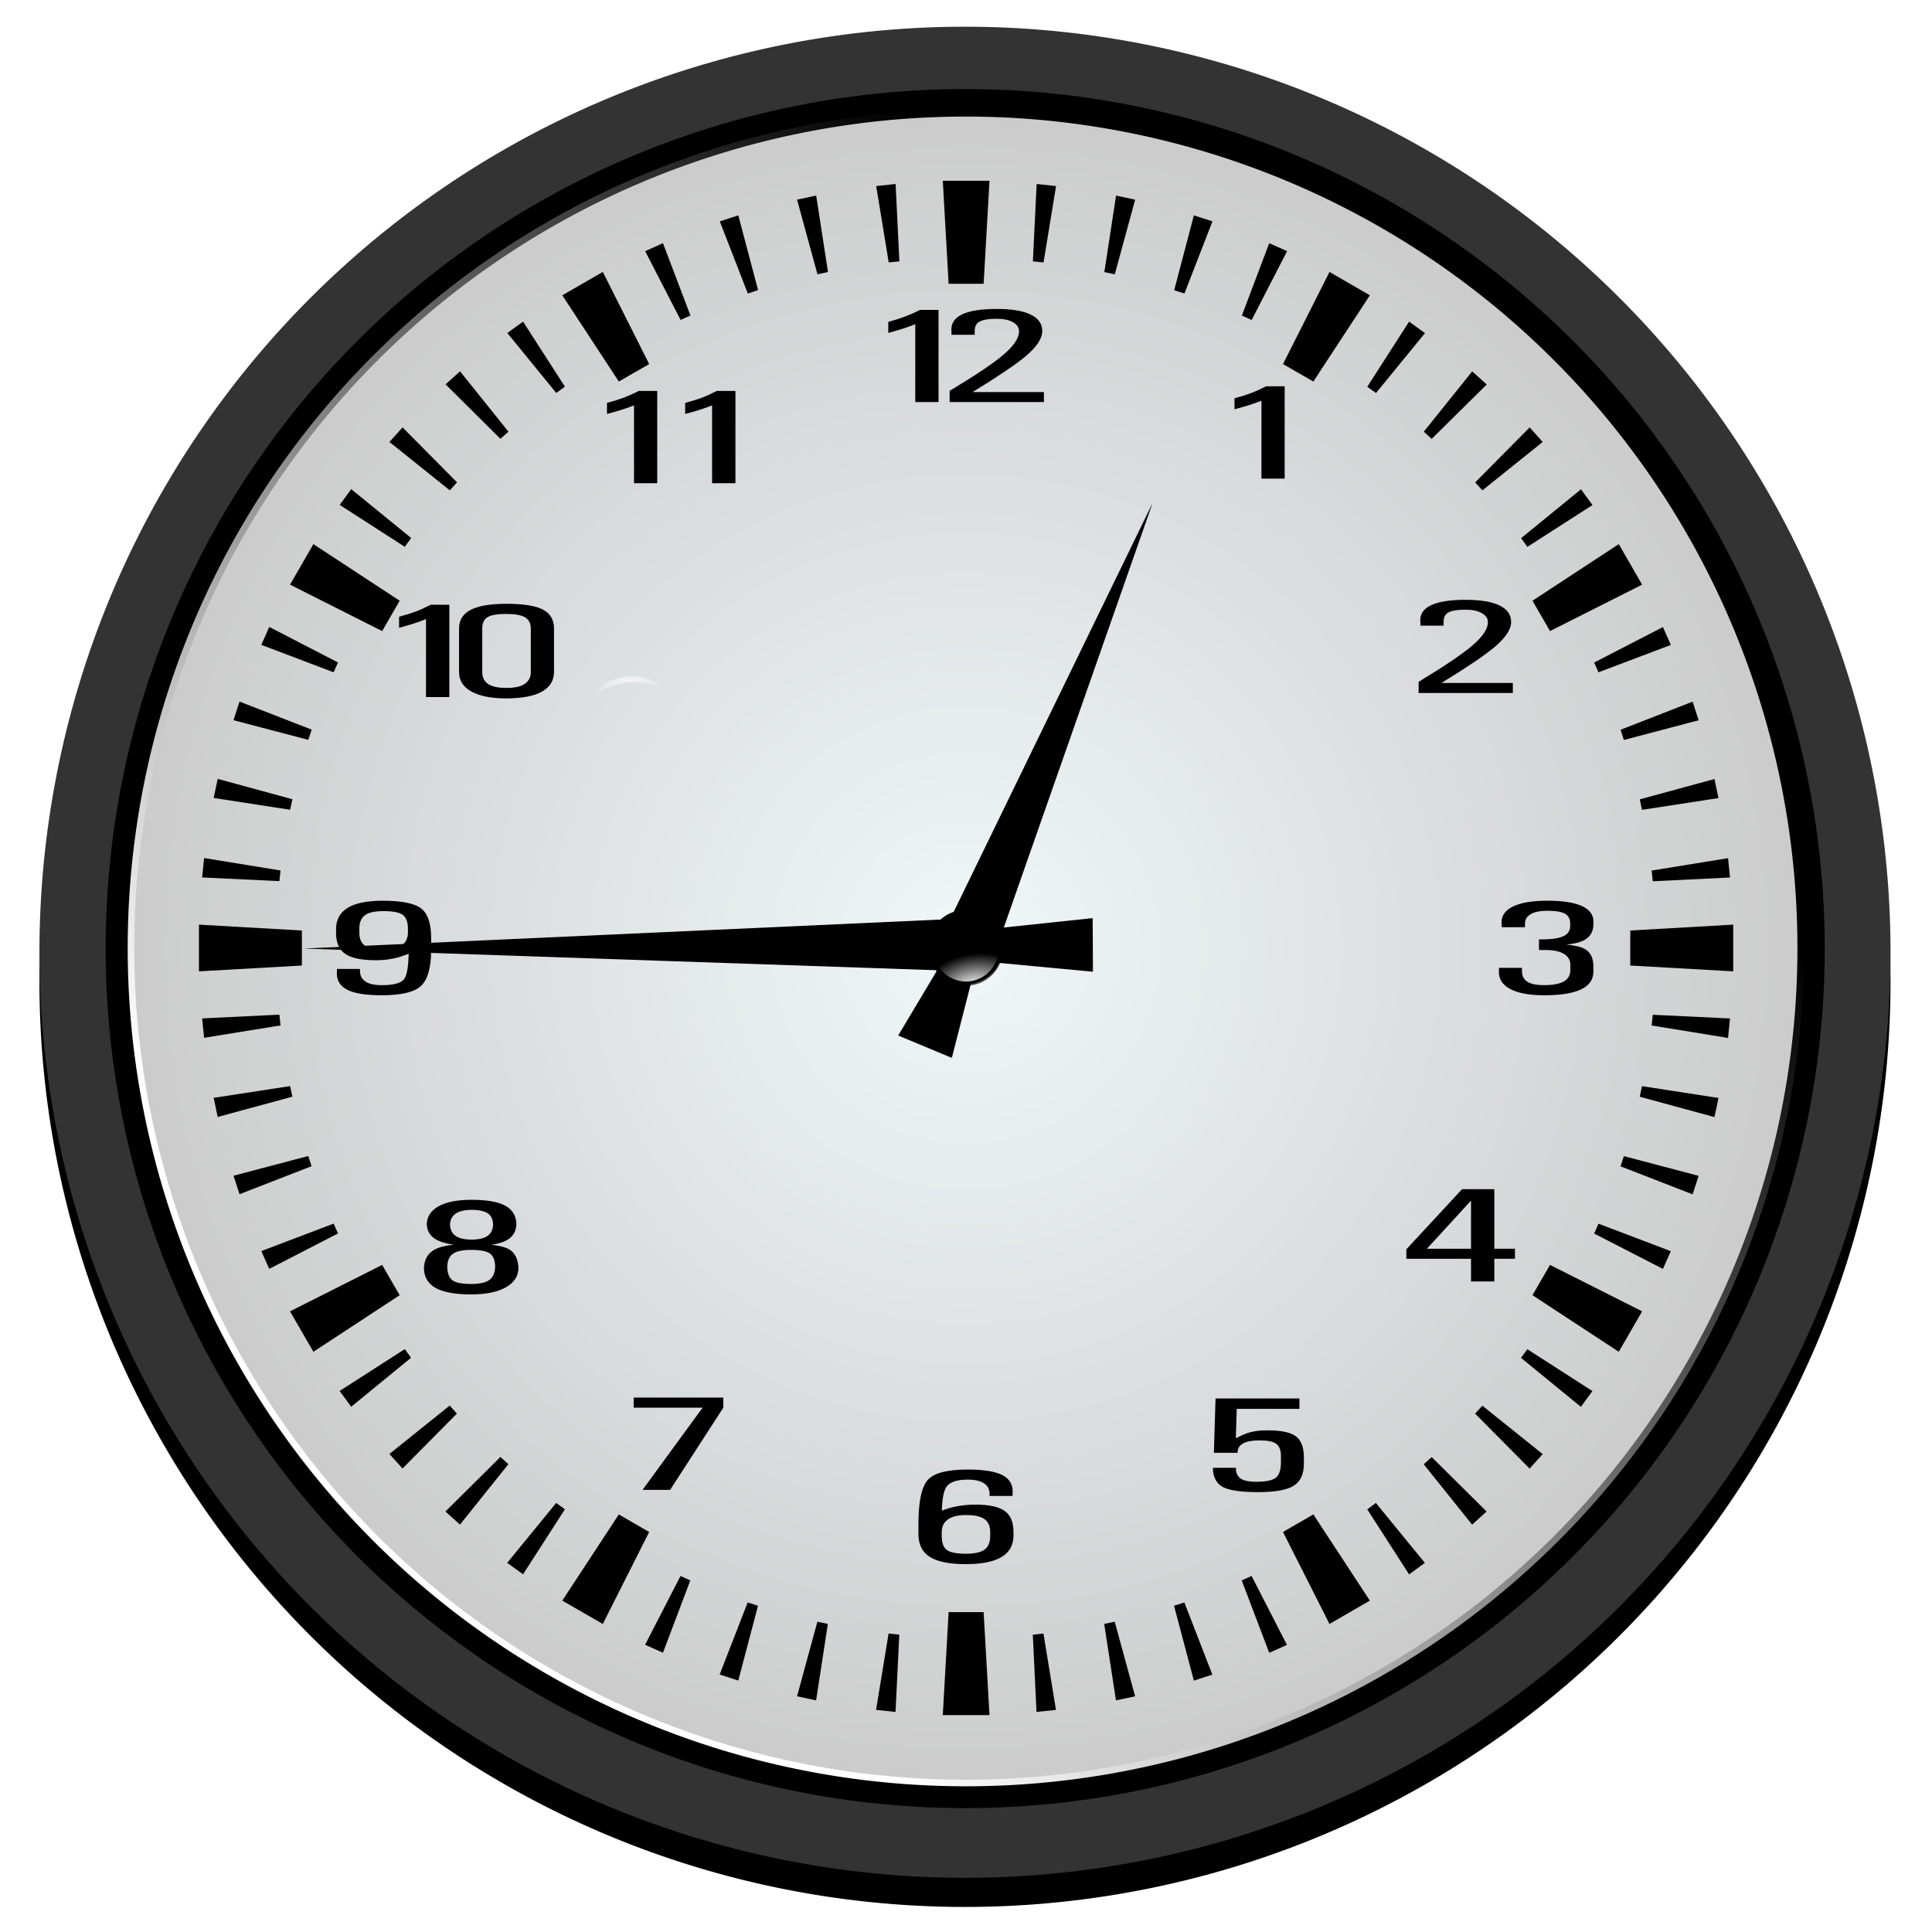 <?xml version="1.0" encoding="UTF-8" standalone="no"?>
<!-- Created with Inkscape (http://www.inkscape.org/) -->

<svg
   xmlns:dc="http://purl.org/dc/elements/1.1/"
   xmlns:cc="http://creativecommons.org/ns#"
   xmlns:rdf="http://www.w3.org/1999/02/22-rdf-syntax-ns#"
   xmlns:svg="http://www.w3.org/2000/svg"
   xmlns="http://www.w3.org/2000/svg"
   xmlns:xlink="http://www.w3.org/1999/xlink"
   xmlns:sodipodi="http://sodipodi.sourceforge.net/DTD/sodipodi-0.dtd"
   xmlns:inkscape="http://www.inkscape.org/namespaces/inkscape"
   id="svg2"
   sodipodi:docname="QuarterPast12.svg"
   inkscape:export-filename="C:\Documents and Settings\Piotrek\Pulpit\analog clock.png"
   viewBox="0 0 400 400"
   sodipodi:version="0.32"
   inkscape:export-xdpi="90"
   version="1.0"
   inkscape:output_extension="org.inkscape.output.svg.inkscape"
   inkscape:export-ydpi="90"
   inkscape:version="0.48.4 r9939"
   width="100%"
   height="100%">
  <defs
     id="defs4">
    <filter
       id="filter3957"
       inkscape:collect="always">
      <feGaussianBlur
         id="feGaussianBlur3959"
         stdDeviation="5.257"
         inkscape:collect="always" />
    </filter>
    <filter
       id="filter3239"
       inkscape:collect="always">
      <feGaussianBlur
         id="feGaussianBlur3241"
         stdDeviation="5.299"
         inkscape:collect="always" />
    </filter>
    <filter
       id="filter3249"
       inkscape:collect="always">
      <feGaussianBlur
         id="feGaussianBlur3251"
         stdDeviation="5.257"
         inkscape:collect="always" />
    </filter>
    <filter
       id="filter3371"
       inkscape:collect="always">
      <feGaussianBlur
         id="feGaussianBlur3373"
         stdDeviation="1.046"
         inkscape:collect="always" />
    </filter>
    <linearGradient
       id="linearGradient2640"
       y2="332.36"
       gradientUnits="userSpaceOnUse"
       x2="-221.36"
       y1="614.71"
       x1="-485.71"
       inkscape:collect="always">
      <stop
         id="stop3225"
         style="stop-color:#ffffff"
         offset="0" />
      <stop
         id="stop3227"
         style="stop-color:#ffffff;stop-opacity:0"
         offset="1" />
    </linearGradient>
    <radialGradient
       id="radialGradient2642"
       gradientUnits="userSpaceOnUse"
       cy="332.36"
       cx="-485.71"
       r="262.86"
       inkscape:collect="always">
      <stop
         id="stop3965"
         style="stop-color:#f0f7f9"
         offset="0" />
      <stop
         id="stop3963"
         style="stop-color:#cccccc"
         offset="1" />
    </radialGradient>
    <radialGradient
       id="radialGradient2644"
       gradientUnits="userSpaceOnUse"
       cy="353"
       cx="-257.14"
       gradientTransform="matrix(1.636 -.014 .009 1 160.42 -3.619)"
       r="52.319"
       inkscape:collect="always">
      <stop
         id="stop3344"
         style="stop-color:#ffffff"
         offset="0" />
      <stop
         id="stop3346"
         style="stop-color:#ffffff;stop-opacity:0"
         offset="1" />
    </radialGradient>
    <radialGradient
       id="radialGradient2646"
       gradientUnits="userSpaceOnUse"
       cy="219.21"
       cx="-260.01"
       gradientTransform="matrix(-.992 .125 -.075 -.598 -502.2 415.88)"
       r="37.016"
       inkscape:collect="always">
      <stop
         id="stop3359"
         style="stop-color:#ffffff"
         offset="0" />
      <stop
         id="stop3361"
         style="stop-color:#ffffff;stop-opacity:0"
         offset="1" />
    </radialGradient>
    <linearGradient
       inkscape:collect="always"
       xlink:href="#linearGradient2640"
       id="linearGradient3163"
       gradientUnits="userSpaceOnUse"
       x1="-485.71"
       y1="614.71"
       x2="-221.36"
       y2="332.36" />
    <linearGradient
       inkscape:collect="always"
       xlink:href="#linearGradient2640"
       id="linearGradient3216"
       gradientUnits="userSpaceOnUse"
       x1="-485.71"
       y1="614.71"
       x2="-221.36"
       y2="332.36" />
    <radialGradient
       inkscape:collect="always"
       xlink:href="#radialGradient2642"
       id="radialGradient3218"
       gradientUnits="userSpaceOnUse"
       cx="-485.71"
       cy="332.36"
       r="262.86" />
    <radialGradient
       inkscape:collect="always"
       xlink:href="#radialGradient2644"
       id="radialGradient3220"
       gradientUnits="userSpaceOnUse"
       gradientTransform="matrix(1.636,-0.014,0.009,1,160.42,-3.619)"
       cx="-257.14"
       cy="353"
       r="52.319" />
    <radialGradient
       inkscape:collect="always"
       xlink:href="#radialGradient2646"
       id="radialGradient3222"
       gradientUnits="userSpaceOnUse"
       gradientTransform="matrix(-0.992,0.125,-0.075,-0.598,-502.2,415.88)"
       cx="-260.01"
       cy="219.21"
       r="37.016" />
    <radialGradient
       inkscape:collect="always"
       xlink:href="#radialGradient2644"
       id="radialGradient3257"
       gradientUnits="userSpaceOnUse"
       gradientTransform="matrix(1.636,-0.014,0.009,1,160.42,-3.619)"
       cx="-257.14"
       cy="353"
       r="52.319" />
    <radialGradient
       inkscape:collect="always"
       xlink:href="#radialGradient2646"
       id="radialGradient3259"
       gradientUnits="userSpaceOnUse"
       gradientTransform="matrix(-0.992,0.125,-0.075,-0.598,-502.2,415.88)"
       cx="-260.01"
       cy="219.21"
       r="37.016" />
  </defs>
  <sodipodi:namedview
     id="base"
     bordercolor="#666666"
     inkscape:pageshadow="2"
     guidetolerance="10"
     pagecolor="#ffffff"
     gridtolerance="10000"
     inkscape:zoom="1.3475"
     objecttolerance="10"
     showgrid="false"
     borderopacity="1.0"
     inkscape:current-layer="layer1"
     inkscape:cx="230.41102"
     inkscape:cy="207.31196"
     showguides="false"
     inkscape:guide-bbox="true"
     inkscape:pageopacity="0.0"
     inkscape:document-units="px"
     inkscape:window-width="1280"
     inkscape:window-height="725"
     inkscape:window-x="1357"
     inkscape:window-y="-9"
     inkscape:window-maximized="1">
    <sodipodi:guide
       id="guide3076"
       position="300,352.635"
       orientation="1,0" />
    <sodipodi:guide
       id="guide3078"
       position="247.159,300"
       orientation="0,1" />
  </sodipodi:namedview>
  <g
     id="layer1"
     inkscape:label="Layer 1"
     inkscape:groupmode="layer"
     transform="translate(-278.34 -412.89)">
    <path
       id="path3243"
       sodipodi:rx="262.85715"
       sodipodi:ry="262.85715"
       style="fill:#000000;fill-rule:evenodd;filter:url(#filter3249)"
       sodipodi:type="arc"
       d="m -222.857,332.362 a 262.857,262.857 0 1 1 -525.714,0 262.857,262.857 0 1 1 525.714,0 z"
       transform="matrix(0.729,0,0,0.729,832.215,373.788)"
       sodipodi:cy="332.36218"
       sodipodi:cx="-485.71429" />
    <path
       id="path3951"
       sodipodi:rx="262.85715"
       sodipodi:ry="262.85715"
       style="fill:#333333;fill-rule:evenodd"
       sodipodi:type="arc"
       d="m -222.857,332.362 a 262.857,262.857 0 1 1 -525.714,0 262.857,262.857 0 1 1 525.714,0 z"
       transform="matrix(0.729,0,0,0.729,832.215,367.752)"
       sodipodi:cy="332.36218"
       sodipodi:cx="-485.71429" />
    <path
       id="path3949"
       sodipodi:rx="262.85715"
       sodipodi:ry="262.85715"
       style="fill:#000000;fill-rule:evenodd;filter:url(#filter3957)"
       sodipodi:type="arc"
       d="m -222.857,332.362 a 262.857,262.857 0 1 1 -525.714,0 262.857,262.857 0 1 1 525.714,0 z"
       transform="matrix(0.677,0,0,0.677,807.003,384.274)"
       sodipodi:cy="332.36218"
       sodipodi:cx="-485.71429" />
    <path
       id="path2451"
       sodipodi:rx="262.85715"
       sodipodi:ry="262.85715"
       style="fill:none;stroke:url(#linearGradient3216);stroke-width:4.141;stroke-linecap:round;filter:url(#filter3239)"
       sodipodi:type="arc"
       d="m -222.857,332.362 a 262.857,262.857 0 1 1 -525.714,0 262.857,262.857 0 1 1 525.714,0 z"
       transform="matrix(0.655,0,0,0.655,796.45,391.498)"
       sodipodi:cy="332.36218"
       sodipodi:cx="-485.71429" />
    <path
       id="path2383"
       sodipodi:rx="262.85715"
       sodipodi:ry="262.85715"
       style="fill:url(#radialGradient3218);fill-rule:evenodd"
       sodipodi:type="arc"
       d="m -222.857,332.362 a 262.857,262.857 0 1 1 -525.714,0 262.857,262.857 0 1 1 525.714,0 z"
       transform="matrix(0.655,0,0,0.655,796.45,391.498)"
       sodipodi:cy="332.36218"
       sodipodi:cx="-485.71429" />
    <path
       inkscape:connector-curvature="0"
       d="m 341.151,609.277 139.27,4.771 -0.013,-2.247 24.219,2.278 -0.064,-11.102 -24.189,2.552 -0.013,-2.588 -139.209,6.336 z"
       style="fill:#000000;fill-rule:evenodd"
       inkscape:transform-center-y="-0.081969"
       id="rect3080"
       inkscape:transform-center-x="55.006145" />
    <path
       inkscape:connector-curvature="0"
       d="m 516.987,516.997 -45.565,93.67 2.244,0.936 -9.368,15.68 11.11,4.631 4.537,-17.694 2.586,1.078 34.455,-98.3 z"
       style="fill:#000000;fill-rule:evenodd"
       inkscape:transform-center-y="-34.185526"
       inkscape:transform-center-x="-12.428386"
       id="path3087" />
    <path
       id="path2385"
       style="fill:#000000;fill-rule:evenodd"
       d="m 473.539,450.322 1.202,21.316 h 7.251 l 1.215,-21.316 h -9.668 z m -9.773,0.66 -4.015,0.436 2.589,15.809 2.206,-0.225 -0.779,-16.02 z m 29.201,0 -0.779,16.02 2.206,0.225 2.589,-15.809 -4.015,-0.436 z m -45.643,2.404 -3.962,0.832 4.226,15.465 2.179,-0.475 -2.443,-15.822 z m 62.086,0 -2.43,15.835 2.166,0.462 4.213,-15.452 -3.949,-0.845 z m -78.212,4.094 -3.83,1.241 5.798,14.937 2.126,-0.7 -4.094,-15.479 z m 94.324,0 -4.081,15.505 2.126,0.674 5.798,-14.937 -3.843,-1.241 z m -109.922,5.758 -3.685,1.651 7.33,14.237 2.047,-0.911 -5.692,-14.977 z m 125.519,0 -5.666,14.99 2.034,0.911 7.33,-14.25 -3.698,-1.651 z m -137.974,5.956 -8.386,4.834 11.701,17.856 6.287,-3.619 -9.601,-19.071 z m 150.454,0 -9.628,19.071 6.287,3.619 11.701,-17.856 -8.36,-4.834 z m -166.963,10.288 -3.262,2.351 10.13,12.415 1.796,-1.308 -8.664,-13.458 z m 183.445,0 -8.664,13.484 1.809,1.294 10.143,-12.401 -3.289,-2.377 z m -196.494,10.288 -2.998,2.694 11.358,11.279 1.664,-1.479 -10.024,-12.494 z m 209.555,0.013 -10.024,12.481 1.638,1.492 11.398,-11.266 -3.011,-2.707 z m -221.455,11.596 -2.721,3.011 12.507,10.024 1.492,-1.664 -11.279,-11.371 z m 233.354,0 -11.279,11.384 1.492,1.651 12.481,-10.024 -2.694,-3.011 z m -243.986,12.784 -2.377,3.262 13.471,8.677 1.321,-1.823 -12.415,-10.117 z m 254.618,0.026 -12.401,10.117 1.294,1.809 13.484,-8.664 -2.377,-3.262 z m -262.45,11.358 -4.834,8.386 19.071,9.615 3.632,-6.287 -17.869,-11.715 z m 270.268,0 -17.869,11.715 3.632,6.287 19.071,-9.615 -4.834,-8.386 z m -279.407,17.143 -1.638,3.711 14.964,5.679 0.911,-2.034 -14.237,-7.356 z m 288.547,0.026 -14.237,7.343 0.898,2.021 14.977,-5.666 -1.638,-3.698 z m -294.701,15.426 -1.241,3.856 15.479,4.068 0.7,-2.113 -14.937,-5.811 z m 300.855,0.013 -14.924,5.824 0.687,2.113 15.479,-4.081 -1.241,-3.856 z m -305.372,15.994 -0.832,3.949 15.822,2.443 0.475,-2.179 -15.465,-4.213 z m 309.889,0.026 -15.465,4.213 0.462,2.166 15.835,-2.43 -0.832,-3.949 z m -312.702,16.363 -0.409,4.015 15.994,0.766 0.238,-2.206 -15.822,-2.575 z m 315.515,0.026 -15.822,2.562 0.238,2.219 15.994,-0.779 -0.409,-4.002 z m -316.585,13.762 v 9.668 l 21.316,-1.202 v -7.251 l -21.316,-1.215 z m 317.655,0 -21.316,1.215 v 7.251 l 21.316,1.202 v -9.668 z m -301.001,18.635 -15.994,0.779 0.409,4.015 15.822,-2.562 -0.238,-2.232 z m 284.347,0.026 -0.238,2.219 15.822,2.575 0.409,-4.028 -15.994,-0.766 z m -282.128,14.765 -15.822,2.43 0.832,3.962 15.465,-4.2 -0.475,-2.192 z m 279.896,0.013 -0.462,2.192 15.465,4.213 0.832,-3.962 -15.835,-2.443 z m -276.132,14.462 -15.479,4.081 1.241,3.83 14.911,-5.798 -0.674,-2.113 z m 272.381,0.026 -0.7,2.113 14.937,5.798 1.241,-3.83 -15.479,-4.081 z m -267.138,13.973 -14.964,5.679 1.638,3.685 14.237,-7.33 -0.911,-2.034 z m 261.882,0.013 -0.898,2.047 14.237,7.317 1.638,-3.672 -14.977,-5.692 z m -251.831,8.532 -19.071,9.615 4.834,8.373 17.869,-11.715 -3.632,-6.273 z m 241.794,0 -3.632,6.273 17.869,11.715 4.834,-8.373 -19.071,-9.615 z m -237.105,17.433 -13.484,8.664 2.377,3.275 12.401,-10.143 -1.294,-1.796 z m 232.417,0.026 -1.321,1.783 12.401,10.143 2.39,-3.262 -13.471,-8.664 z m -223.119,11.662 -12.481,10.024 2.707,3.011 11.266,-11.371 -1.492,-1.664 z m 213.795,0.026 -1.492,1.651 11.279,11.371 2.707,-2.998 -12.494,-10.024 z m -203.295,10.618 -11.384,11.292 3.011,2.707 10.024,-12.507 -1.651,-1.492 z m 192.809,0.026 -1.651,1.492 10.024,12.494 2.998,-2.721 -11.371,-11.266 z m -181.266,9.496 -10.143,12.401 3.289,2.364 8.664,-13.458 -1.809,-1.308 z m 169.71,0 -1.783,1.321 8.664,13.471 3.262,-2.39 -10.143,-12.401 z m -156.741,2.377 -11.701,17.843 8.386,4.834 9.601,-19.044 -6.287,-3.632 z m 143.798,0 -6.287,3.632 9.628,19.044 8.36,-4.834 -11.701,-17.843 z m -131.027,12.745 -7.33,14.237 3.698,1.651 5.666,-14.977 -2.034,-0.911 z m 118.242,0 -2.047,0.911 5.692,14.99 3.672,-1.638 -7.317,-14.264 z m -104.335,5.481 -5.798,14.911 3.856,1.255 4.081,-15.492 -2.14,-0.674 z m 90.415,0 -2.14,0.674 4.107,15.505 3.83,-1.241 -5.798,-14.937 z m -48.813,1.994 -1.202,21.329 h 9.668 l -1.215,-21.329 h -7.251 z m -27.167,1.994 -4.213,15.439 3.949,0.845 2.43,-15.835 -2.166,-0.449 z m 61.558,0 -2.179,0.449 2.443,15.835 3.962,-0.845 -4.226,-15.439 z m -46.819,2.443 -2.589,15.809 4.028,0.423 0.779,-15.994 -2.219,-0.238 z m 32.067,0 -2.206,0.238 0.766,15.994 4.028,-0.423 -2.589,-15.809 z"
       inkscape:connector-curvature="0" />
    <path
       inkscape:connector-curvature="0"
       d="m 357.37,618.949 c -3.368,0 -5.798,-0.396 -7.277,-1.215 -1.492,-0.806 -2.153,-2.087 -1.994,-3.843 v -0.396 h 4.768 v 0.396 c 0,0.977 0.383,1.717 1.149,2.219 0.753,0.502 1.875,0.753 3.355,0.753 2.47,0 4.028,-0.436 4.662,-1.294 0.555,-0.779 0.858,-2.523 0.911,-5.23 -2.113,0.911 -4.358,1.36 -6.736,1.36 -2.985,0 -5.111,-0.436 -6.379,-1.307 -1.281,-0.872 -1.915,-2.338 -1.915,-4.372 v -0.726 c 0,-1.981 0.806,-3.46 2.417,-4.451 1.598,-0.977 4.015,-1.466 7.251,-1.466 3.949,0 6.617,0.541 7.99,1.624 1.374,1.083 2.06,3.183 2.034,6.287 v 2.298 c -0.013,3.685 -0.726,6.154 -2.126,7.449 -1.387,1.281 -4.094,1.915 -8.109,1.915 z m 5.428,-13.722 c 0,-1.426 -0.357,-2.404 -1.057,-2.919 -0.7,-0.528 -2.034,-0.779 -3.975,-0.779 -1.809,0 -3.104,0.277 -3.87,0.845 -0.779,0.568 -1.162,1.519 -1.162,2.853 v 0.74 c 0,1.268 0.396,2.179 1.189,2.734 0.779,0.555 2.06,0.845 3.843,0.845 1.651,0 2.892,-0.317 3.751,-0.924 0.845,-0.608 1.281,-1.492 1.281,-2.655 v -0.74 z"
       style="fill:#000000"
       id="text3054" />
    <path
       inkscape:connector-curvature="0"
       d="m 603.432,604.088 c 0,-0.957 -0.368,-1.629 -1.087,-2.027 -0.718,-0.407 -1.934,-0.606 -3.628,-0.606 -1.547,0 -2.726,0.246 -3.517,0.739 -0.81,0.493 -1.179,1.193 -1.123,2.093 v 0.568 H 589.252 v -0.568 c -0.184,-1.572 0.534,-2.785 2.173,-3.637 1.639,-0.852 4.088,-1.279 7.311,-1.279 3.112,0 5.47,0.36 7.09,1.089 1.602,0.729 2.412,1.79 2.412,3.192 v 0.549 c 0,1.629 -0.7,2.775 -2.136,3.448 -0.792,0.388 -1.952,0.654 -3.462,0.805 1.621,0.161 2.836,0.426 3.61,0.805 1.326,0.635 1.989,1.885 1.989,3.732 v 1.061 c 0,1.629 -0.847,2.86 -2.541,3.675 -1.694,0.815 -4.236,1.222 -7.643,1.222 -3.112,0 -5.47,-0.436 -7.09,-1.326 -1.639,-0.881 -2.394,-2.141 -2.284,-3.779 v -0.568 h 4.77 v 0.568 c -0.037,1.023 0.313,1.781 1.068,2.273 0.737,0.493 1.897,0.739 3.462,0.739 1.878,0 3.26,-0.265 4.162,-0.777 0.884,-0.521 1.326,-1.317 1.326,-2.396 v -1.051 c 0,-0.957 -0.442,-1.705 -1.326,-2.245 -0.902,-0.54 -2.155,-0.805 -3.757,-0.805 h -1.418 v -2.197 h 0.497 c 2.081,0 3.591,-0.218 4.53,-0.654 0.958,-0.436 1.436,-1.137 1.436,-2.093 v -0.549 z"
       style="fill:#000000"
       id="text3058" />
    <path
       inkscape:connector-curvature="0"
       d="m 484.725,476.855 c -3.341,0 -5.771,0.396 -7.33,1.189 -1.558,0.792 -2.245,1.981 -2.06,3.579 v 0.581 h 4.807 v -0.581 c -0.04,-1.017 0.277,-1.717 0.938,-2.113 0.674,-0.396 1.875,-0.621 3.645,-0.621 1.374,0 2.483,0.238 3.328,0.7 0.845,0.475 1.268,1.109 1.268,1.889 0,1.387 -1.043,2.972 -3.156,4.794 -2.1,1.809 -5.851,4.319 -11.213,7.541 v 1.162 1.162 h 19.52 v -2.074 h -14.765 c 5.322,-3.262 8.994,-5.745 11.041,-7.462 2.258,-1.915 3.381,-3.645 3.381,-5.164 0,-1.506 -0.792,-2.641 -2.39,-3.407 -1.598,-0.792 -3.936,-1.175 -7.013,-1.175 z m -15.914,0.198 c -1.123,0.581 -2.166,1.017 -3.09,1.374 -0.911,0.343 -2.074,0.726 -3.473,1.109 v 2.285 c 1.875,-0.502 3.434,-0.991 4.636,-1.44 l 0.951,-0.37 v 16.126 h 2.417 2.404 v -19.084 h -3.843 z"
       style="fill:#000000"
       id="path3256" />
    <path
       inkscape:connector-curvature="0"
       d="m 478.716,717.143 c 3.368,0 5.798,0.409 7.277,1.215 1.479,0.806 2.153,2.1 1.994,3.856 v 0.396 h -4.768 v -0.396 c 0,-0.977 -0.383,-1.717 -1.149,-2.219 -0.766,-0.515 -1.875,-0.766 -3.355,-0.766 -2.245,0 -3.711,0.489 -4.398,1.466 -0.594,0.845 -0.924,2.496 -0.977,4.953 2.126,-0.832 4.438,-1.241 6.947,-1.241 2.826,0 4.847,0.436 6.062,1.307 1.215,0.872 1.823,2.324 1.823,4.372 v 0.726 c 0,1.981 -0.832,3.46 -2.47,4.438 -1.638,0.991 -4.107,1.479 -7.383,1.479 -3.407,0 -5.89,-0.502 -7.462,-1.492 -1.572,-0.991 -2.364,-2.562 -2.364,-4.715 v -2.285 c 0.026,-4.583 0.674,-7.581 1.981,-8.994 1.281,-1.4 4.028,-2.1 8.241,-2.1 z m -5.402,13.722 c 0,1.44 0.357,2.417 1.057,2.932 0.7,0.515 2.021,0.779 3.949,0.779 1.809,0 3.104,-0.291 3.87,-0.858 0.766,-0.568 1.162,-1.519 1.162,-2.853 v -0.726 c 0,-1.268 -0.396,-2.179 -1.189,-2.734 -0.792,-0.568 -2.074,-0.845 -3.843,-0.845 -1.638,0 -2.879,0.304 -3.724,0.911 -0.858,0.608 -1.281,1.492 -1.281,2.668 v 0.726 z"
       style="fill:#000000"
       id="text3050" />
    <path
       inkscape:connector-curvature="0"
       d="m 410.581,493.826 c -1.123,0.581 -2.166,1.043 -3.104,1.4 -0.911,0.343 -2.06,0.7 -3.473,1.083 v 2.285 c 1.889,-0.489 3.434,-0.964 4.649,-1.413 l 0.951,-0.37 v 16.126 h 2.417 2.39 V 493.826 h -3.83 z m 16.165,0 c -1.123,0.581 -2.14,1.043 -3.077,1.4 -0.911,0.343 -2.073,0.7 -3.473,1.083 v 2.285 c 1.875,-0.489 3.407,-0.964 4.622,-1.413 l 0.951,-0.37 v 16.126 h 2.417 2.417 V 493.826 h -3.856 z"
       style="fill:#000000"
       id="path3310" />
    <path
       inkscape:connector-curvature="0"
       d="m 383.19,537.898 c -3.341,0 -5.785,0.423 -7.396,1.255 -1.611,0.832 -2.417,2.126 -2.417,3.856 v 9.007 c 0,1.743 0.845,3.104 2.549,4.041 1.704,0.951 4.121,1.426 7.264,1.426 3.209,0 5.679,-0.475 7.356,-1.4 1.664,-0.938 2.496,-2.285 2.496,-4.068 v -9.007 c 0,-1.809 -0.766,-3.117 -2.311,-3.922 -1.545,-0.792 -4.068,-1.189 -7.541,-1.189 z m -15.677,0.198 c -1.123,0.581 -2.14,1.043 -3.077,1.4 -0.911,0.343 -2.074,0.7 -3.473,1.083 v 2.285 c 1.875,-0.502 3.434,-0.964 4.636,-1.426 l 0.938,-0.383 v 16.152 h 2.43 2.404 v -19.111 h -3.856 z m 15.677,1.902 c 1.77,0 3.064,0.238 3.856,0.7 0.792,0.475 1.189,1.241 1.189,2.311 v 9.007 c 0,1.083 -0.423,1.915 -1.281,2.483 -0.845,0.555 -2.113,0.819 -3.764,0.819 -1.704,0 -2.958,-0.264 -3.777,-0.806 -0.819,-0.541 -1.228,-1.374 -1.228,-2.496 v -9.007 c 0,-1.123 0.383,-1.915 1.123,-2.351 0.74,-0.449 2.021,-0.66 3.883,-0.66 z"
       style="fill:#000000"
       id="path3318" />
    <path
       inkscape:connector-curvature="0"
       d="m 380.085,670.605 c 1.621,0.18 2.818,0.483 3.591,0.9 1.326,0.739 2.007,2.15 2.007,4.243 v -0.407 c 0,1.733 -0.866,3.088 -2.597,4.073 -1.731,0.976 -4.144,1.468 -7.201,1.468 -3.315,0 -5.783,-0.455 -7.385,-1.354 -1.584,-0.909 -2.394,-2.302 -2.394,-4.186 v 0.407 c 0,-1.961 0.737,-3.343 2.21,-4.148 0.921,-0.493 2.228,-0.833 3.959,-1.013 -1.4,-0.199 -2.523,-0.502 -3.37,-0.919 -1.473,-0.739 -2.21,-1.913 -2.21,-3.523 v 0.379 c 0,-1.667 0.792,-2.955 2.412,-3.864 1.602,-0.909 3.886,-1.364 6.851,-1.364 3.223,0 5.58,0.417 7.072,1.26 1.473,0.833 2.228,2.159 2.228,3.969 v -0.379 c 0,1.61 -0.681,2.785 -2.026,3.533 -0.792,0.436 -1.842,0.739 -3.149,0.928 z m -4.125,-1.07 c 1.529,0 2.652,-0.275 3.389,-0.815 0.718,-0.54 1.087,-1.383 1.087,-2.51 v 0.379 c 0,-1.137 -0.35,-1.951 -1.05,-2.453 -0.7,-0.502 -1.842,-0.758 -3.425,-0.758 -1.473,0 -2.578,0.275 -3.333,0.815 -0.737,0.53 -1.123,1.335 -1.123,2.396 v -0.379 c 0,1.127 0.368,1.97 1.105,2.51 0.718,0.54 1.842,0.815 3.352,0.815 z m -0.074,2.131 c -1.805,0 -3.075,0.284 -3.83,0.852 -0.755,0.559 -1.123,1.506 -1.123,2.822 v -0.407 c 0,1.459 0.35,2.463 1.031,2.993 0.7,0.53 2.007,0.796 3.923,0.796 1.786,0 3.057,-0.284 3.83,-0.871 0.755,-0.578 1.142,-1.553 1.142,-2.917 v 0.407 c 0,-1.421 -0.35,-2.387 -1.05,-2.898 -0.681,-0.511 -1.989,-0.777 -3.923,-0.777 z"
       style="fill:#000000"
       id="text3283" />
    <path
       inkscape:connector-curvature="0"
       d="m 411.373,721.353 12.431,-17.02 h -14.272 v -2.093 h 18.563 v 1.042 1.051 l -11.013,17.02 h -5.709 z"
       style="fill:#000000"
       id="text3287" />
    <path
       inkscape:connector-curvature="0"
       d="m 548.295,715.945 c 0,2.15 -0.7,3.675 -2.118,4.556 -1.4,0.881 -3.849,1.317 -7.293,1.317 -3.425,0 -5.819,-0.322 -7.164,-0.957 -1.344,-0.644 -2.081,-1.819 -2.247,-3.514 v -0.568 h 4.77 v 0.568 c 0.111,0.805 0.479,1.392 1.142,1.771 0.663,0.369 1.657,0.559 2.983,0.559 2.044,0 3.407,-0.275 4.107,-0.833 0.718,-0.549 1.068,-1.629 1.068,-3.239 v -1.279 c 0,-1.193 -0.331,-2.036 -0.976,-2.51 -0.626,-0.474 -1.768,-0.71 -3.407,-0.71 -1.565,0 -2.726,0.218 -3.481,0.644 -0.773,0.426 -1.123,1.07 -1.105,1.932 h -4.917 l 0.35,-11.252 h 17.366 v 2.15 h -12.983 l -0.184,6.081 c 0.829,-0.426 1.51,-0.739 2.063,-0.947 1.234,-0.464 2.726,-0.691 4.493,-0.691 2.818,0 4.77,0.417 5.875,1.241 1.105,0.824 1.657,2.292 1.657,4.404 v 1.279 z"
       style="fill:#000000"
       id="text3291" />
    <path
       inkscape:connector-curvature="0"
       d="m 582.899,673.513 h -13.388 v -0.985 -0.985 l 11.528,-12.445 h 3.333 3.352 v 12.332 h 4.272 v 2.084 h -4.272 v 4.688 h -4.825 v -4.688 z m 0,-2.084 v -9.964 l -9.134,9.964 h 9.134 z"
       style="fill:#000000"
       id="text3295" />
    <path
       inkscape:connector-curvature="0"
       d="m 591.204,541.671 c 0,1.515 -1.123,3.23 -3.389,5.152 -2.044,1.724 -5.709,4.205 -11.031,7.463 h 14.77 v 2.084 H 572.052 v -1.165 -1.156 c 5.341,-3.23 9.079,-5.749 11.178,-7.558 2.118,-1.819 3.168,-3.419 3.168,-4.793 0,-0.777 -0.424,-1.402 -1.271,-1.875 -0.847,-0.464 -1.952,-0.701 -3.315,-0.701 -1.768,0 -3.002,0.199 -3.665,0.606 -0.663,0.398 -0.976,1.108 -0.921,2.131 v 0.568 h -4.807 v -0.568 c -0.203,-1.601 0.479,-2.794 2.044,-3.59 1.565,-0.796 4.015,-1.193 7.348,-1.193 3.075,0 5.414,0.398 6.998,1.174 1.602,0.777 2.394,1.923 2.394,3.419 z"
       style="fill:#000000"
       id="text3299" />
    <path
       inkscape:connector-curvature="0"
       d="m 539.511,511.978 v -16.13 l -0.958,0.36 c -1.197,0.455 -2.744,0.928 -4.622,1.421 v -2.283 c 1.4,-0.379 2.56,-0.739 3.462,-1.089 0.939,-0.35 1.97,-0.815 3.094,-1.392 h 3.83 v 19.113 h -2.394 -2.412 z"
       style="fill:#000000"
       id="text3303" />
    <path
       sodipodi:cx="-257.14285"
       sodipodi:cy="291.65121"
       transform="matrix(0.145,-0.026,0.026,0.145,508.035,560.296)"
       d="m -204.824,291.651 a 52.319,52.319 0 1 1 -104.638,0 52.319,52.319 0 1 1 104.638,0 z"
       sodipodi:type="arc"
       style="opacity:0.8;fill:#000000;fill-rule:evenodd;filter:url(#filter3371)"
       sodipodi:ry="52.319111"
       sodipodi:rx="52.319111"
       id="path3365" />
    <path
       sodipodi:cx="-257.14285"
       sodipodi:cy="291.65121"
       transform="matrix(0.145,-0.026,0.026,0.145,507.943,560.017)"
       d="m -204.824,291.651 a 52.319,52.319 0 1 1 -104.638,0 52.319,52.319 0 1 1 104.638,0 z"
       sodipodi:type="arc"
       style="fill:#000000;fill-rule:evenodd"
       sodipodi:ry="52.319111"
       sodipodi:rx="52.319111"
       id="path3338" />
    <path
       sodipodi:cx="-257.14285"
       sodipodi:cy="291.65121"
       transform="matrix(0.126,-0.023,0.023,0.126,504.032,566.738)"
       d="m -204.824,291.651 a 52.319,52.319 0 1 1 -104.638,0 52.319,52.319 0 1 1 104.638,0 z"
       sodipodi:type="arc"
       style="fill:url(#radialGradient3257);fill-rule:evenodd"
       sodipodi:ry="52.319111"
       sodipodi:rx="52.319111"
       id="path3340" />
    <path
       inkscape:radius="-4.2940221"
       transform="matrix(0.217,0,0,0.217,465.01,500.05)"
       inkscape:original="M -257.15625 239.34375 C -286.0364 239.34375 -309.46874 262.7761 -309.46875 291.65625 C -309.46875 291.6982 -309.46885 291.73932 -309.46875 291.78125 C -301.49653 269.34351 -280.06747 253.25 -254.90625 253.25 C -234.43196 253.25 -216.44816 263.91239 -206.15625 279.96875 C -211.47618 256.71703 -232.29917 239.34375 -257.15625 239.34375 z "
       d="m -257.156,243.625 c -17.158,0 -32.072,9.028 -40.562,22.531 11.164,-10.63 26.221,-17.188 42.812,-17.188 11.38,0 22.033,3.108 31.219,8.469 -8.652,-8.469 -20.389,-13.812 -33.469,-13.812 z"
       sodipodi:type="inkscape:offset"
       style="opacity:0.8;fill:url(#radialGradient3259);fill-rule:evenodd"
       id="path3355" />
  </g>
</svg>
